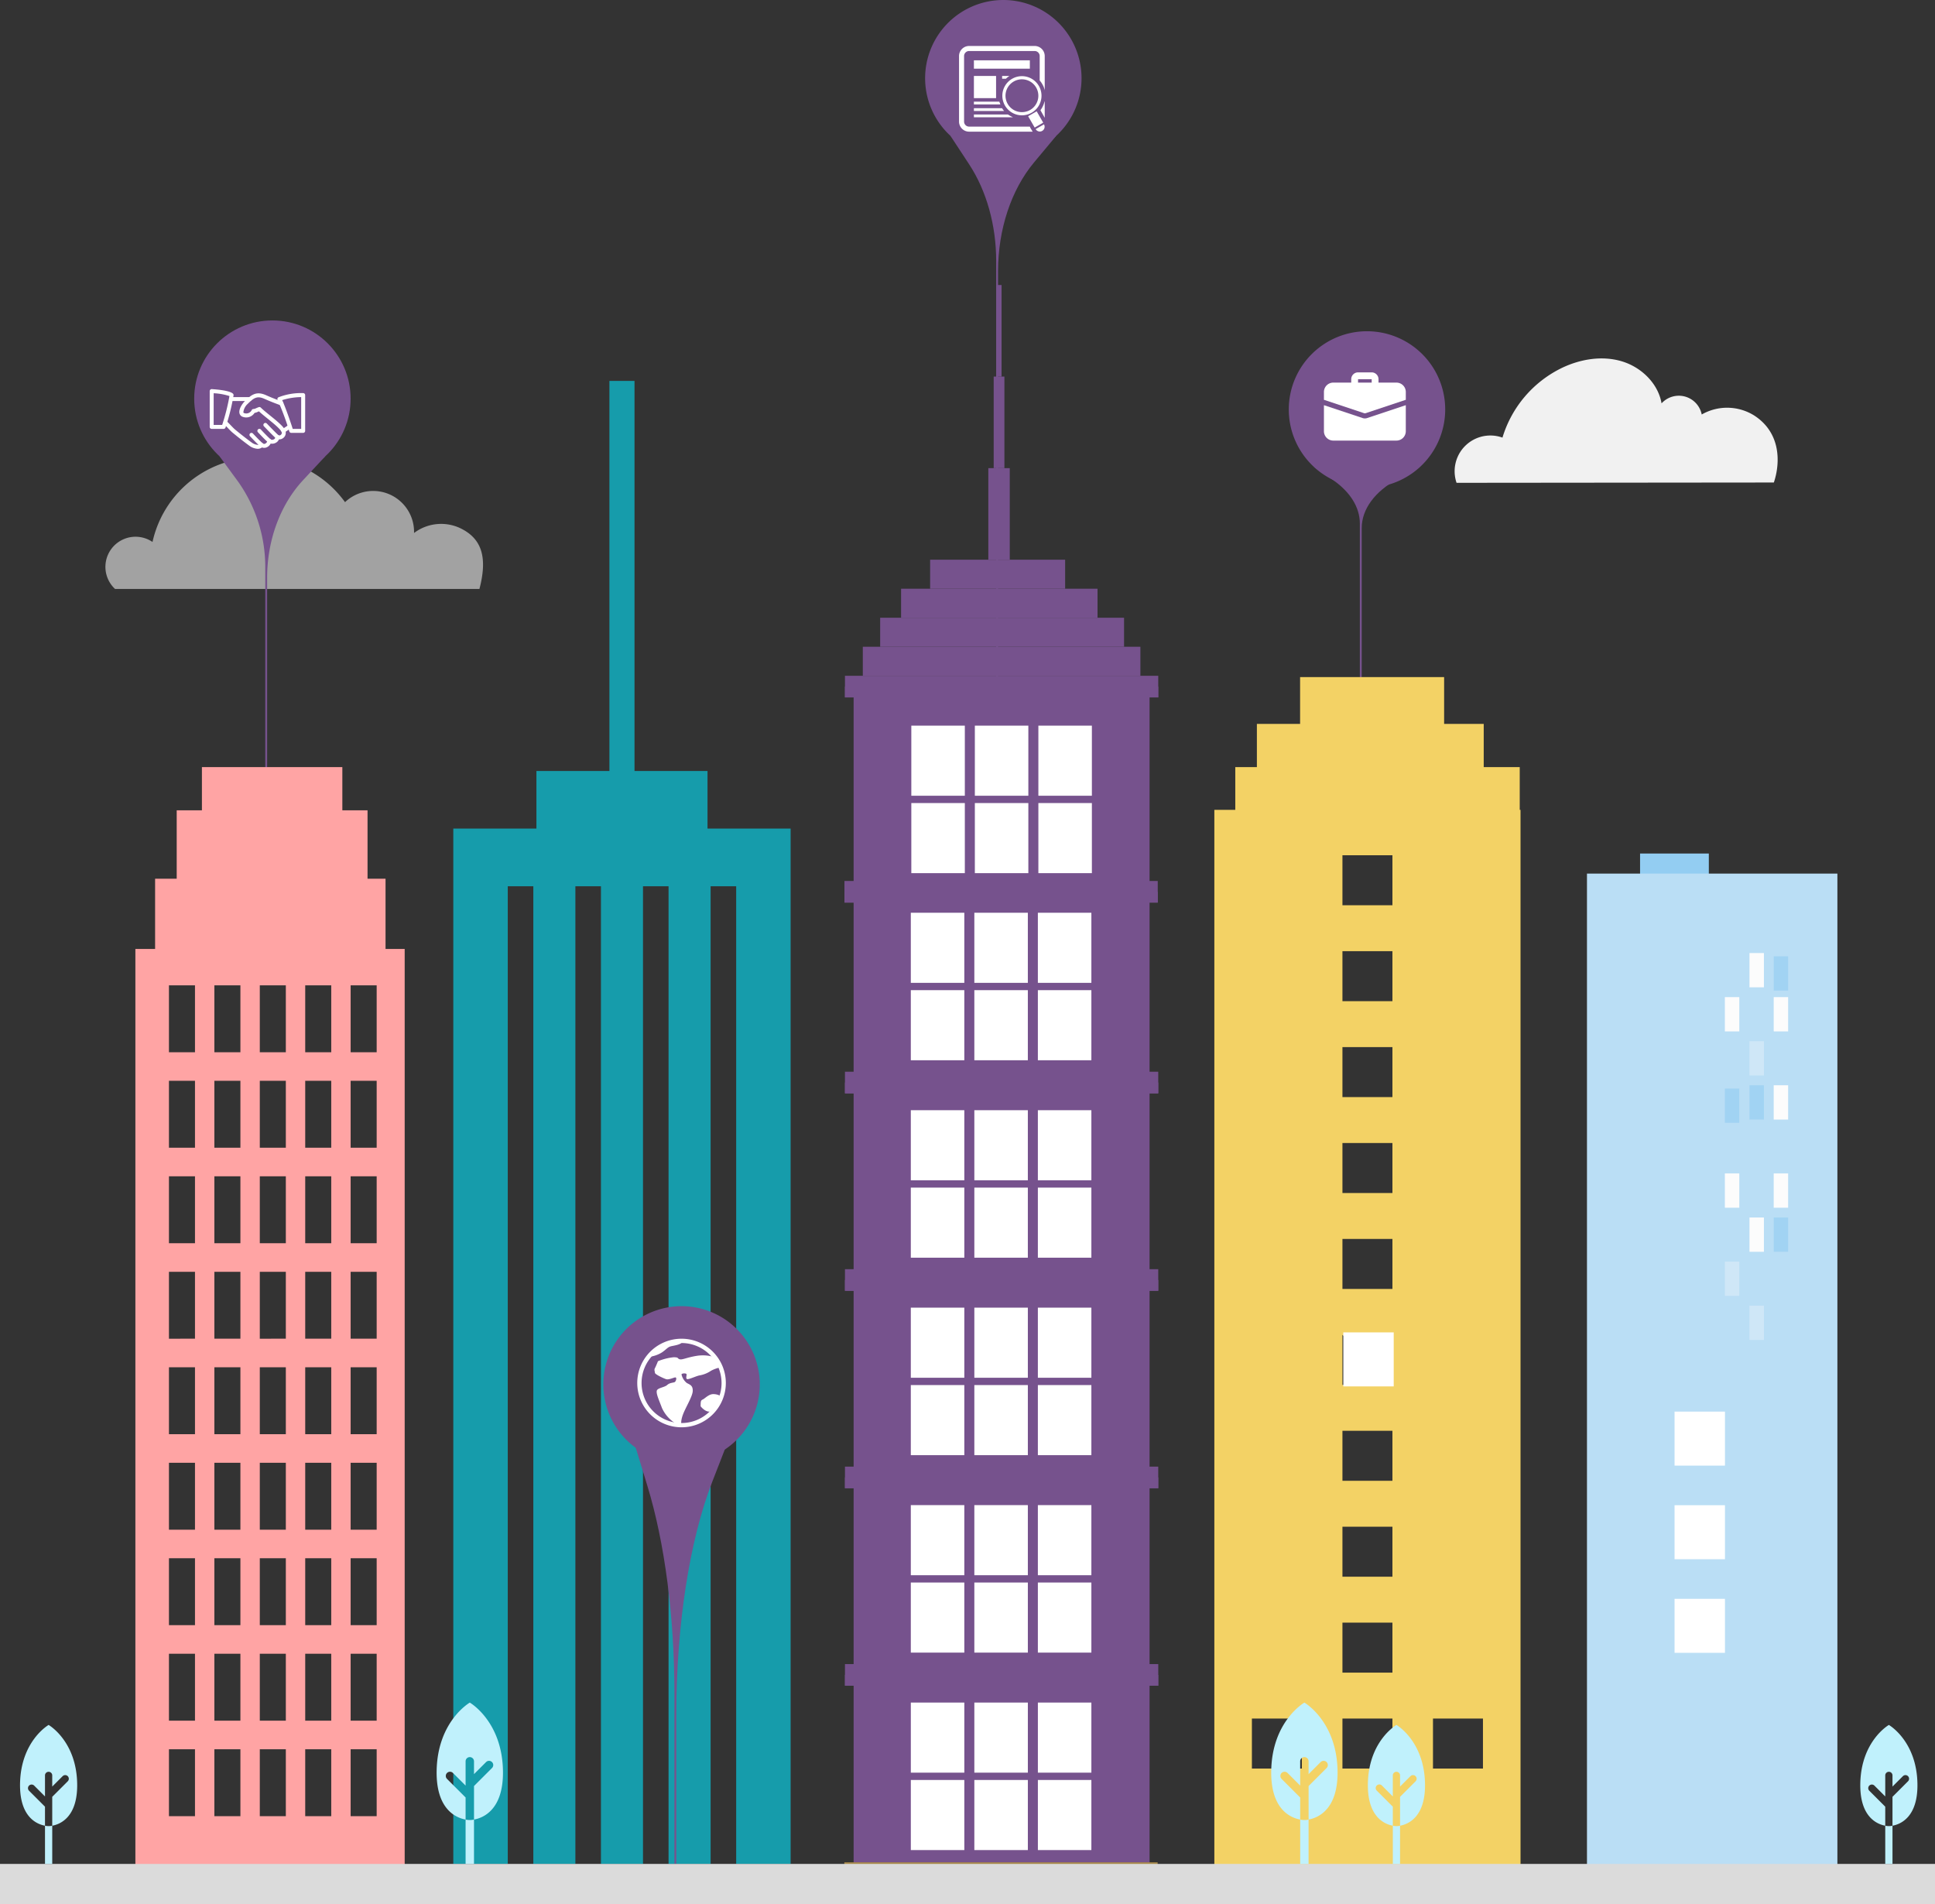 <svg xmlns="http://www.w3.org/2000/svg" width="537.411" height="528.893" viewBox="0 0 537.411 528.893"><rect x="0" y="0" width="537.411" height="528.893" fill="#333333" stroke="none"/><g transform="translate(-712.922 -2747.945)"><g transform="translate(1138.75 2937)"><g transform="translate(14.924 48)"><rect width="19.097" height="147.687" transform="translate(14.746)" fill="#93cdf2"/><rect width="69.551" height="275.411" transform="translate(0 5.575)" fill="#badef5"/><g transform="translate(38.298 27.641)"><rect width="4.005" height="9.521" transform="translate(6.84)" fill="#fcfcfc"/><rect width="4.005" height="9.521" transform="translate(13.566 0.907)" fill="#a1d3f3"/><rect width="4.005" height="9.521" transform="translate(0 12.242)" fill="#fcfcfc"/><rect width="4.005" height="9.521" transform="translate(13.566 12.242)" fill="#fcfcfc"/><rect width="4.005" height="9.521" transform="translate(6.84 24.484)" fill="#cfe7f7"/><rect width="4.005" height="9.521" transform="translate(0 37.632)" fill="#a1d3f3"/><rect width="4.005" height="9.521" transform="translate(6.84 36.725)" fill="#a1d3f3"/><rect width="4.005" height="9.521" transform="translate(13.566 36.725)" fill="#fcfcfc"/><rect width="4.005" height="9.521" transform="translate(0 61.209)" fill="#fcfcfc"/><rect width="4.005" height="9.521" transform="translate(13.566 61.209)" fill="#fcfcfc"/><rect width="4.005" height="9.521" transform="translate(6.84 73.451)" fill="#fcfcfc"/><rect width="4.005" height="9.521" transform="translate(13.566 73.451)" fill="#a1d3f3"/><rect width="4.005" height="9.521" transform="translate(0 85.693)" fill="#cfe7f7"/><rect width="4.005" height="9.521" transform="translate(6.84 97.935)" fill="#cfe7f7"/></g></g></g><g transform="translate(969.857 2747.945)"><path d="M141.7,119l5.2,7.922c4.834,7.366,7.51,16.928,7.51,26.843V273.528h.524V156.589c0-11.578,3.645-22.591,10-30.2l6.158-7.38Z" transform="translate(-134.675 -81.288)" fill="#76528d" fill-rule="evenodd"/><path d="M21.722,0A21.722,21.722,0,1,1,0,21.722,21.722,21.722,0,0,1,21.722,0Z" transform="translate(0 0)" fill="#76528d"/></g><g transform="translate(630.314 2805.849)"><rect width="82.194" height="334.904" transform="translate(319.687 135.583)" fill="#76528d"/><rect width="66.16" height="334.902" transform="translate(327.705 135.505)" fill="#76528d"/><g transform="translate(335.711 143.635)"><rect width="14.86" height="19.468" fill="#fff"/><g transform="translate(2.028 2.359)"><rect width="10.743" height="14.751" fill="#fff"/><path d="M334.626,127.908V141.79h10.743v-1.275C340.131,138.419,336.827,133.532,334.626,127.908Z" transform="translate(-334.625 -127.039)" fill="#fff"/></g><g transform="translate(17.644)"><rect width="14.858" height="19.468" fill="#fff"/><g transform="translate(2.029 2.359)"><rect width="10.742" height="14.751" fill="#fff"/><path d="M349.608,127.908V141.79H360.35v-1.275C355.113,138.419,351.808,133.532,349.608,127.908Z" transform="translate(-349.608 -127.039)" fill="#fff"/></g></g><g transform="translate(35.286)"><rect width="14.861" height="19.468" fill="#fff"/><g transform="translate(2.029 2.359)"><rect width="10.74" height="14.751" transform="translate(0)" fill="#fff"/><path d="M364.588,127.908V141.79h10.741v-1.275C370.093,138.419,366.789,133.532,364.588,127.908Z" transform="translate(-364.588 -127.039)" fill="#fff"/></g></g></g><g transform="translate(335.711 165.134)"><rect width="14.86" height="19.469" fill="#fff"/><g transform="translate(2.028 2.359)"><rect width="10.743" height="14.752" fill="#fff"/><path d="M334.626,146.163v13.882h10.743v-1.274C340.131,156.674,336.827,151.787,334.626,146.163Z" transform="translate(-334.625 -145.293)" fill="#fff"/></g><g transform="translate(17.644)"><rect width="14.858" height="19.469" fill="#fff"/><g transform="translate(2.029 2.359)"><rect width="10.742" height="14.752" fill="#fff"/><path d="M349.608,146.163v13.882H360.35v-1.274C355.113,156.674,351.808,151.787,349.608,146.163Z" transform="translate(-349.608 -145.293)" fill="#fff"/></g></g><g transform="translate(35.286)"><rect width="14.861" height="19.469" fill="#fff"/><g transform="translate(2.029 2.359)"><rect width="10.74" height="14.752" transform="translate(0)" fill="#fff"/><path d="M364.588,146.163v13.882h10.741v-1.274C370.093,156.674,366.789,151.787,364.588,146.163Z" transform="translate(-364.588 -145.293)" fill="#fff"/></g></g></g><g transform="translate(335.57 195.6)"><rect width="14.86" height="19.469" fill="#fff"/><g transform="translate(2.027 2.359)"><rect width="10.742" height="14.752" transform="translate(0.001)" fill="#fff"/><path d="M334.505,172.031v13.882h10.742v-1.274C340.011,182.542,336.706,177.655,334.505,172.031Z" transform="translate(-334.505 -171.161)" fill="#fff"/></g><g transform="translate(17.643)"><rect width="14.859" height="19.469" fill="#fff"/><g transform="translate(2.028 2.359)"><rect width="10.742" height="14.752" transform="translate(0)" fill="#fff"/><path d="M349.487,172.031v13.882h10.742v-1.274C354.993,182.542,351.688,177.655,349.487,172.031Z" transform="translate(-349.487 -171.161)" fill="#fff"/></g></g><g transform="translate(35.286)"><rect width="14.861" height="19.469" fill="#fff"/><g transform="translate(2.027 2.359)"><rect width="10.742" height="14.752" fill="#fff"/><path d="M364.467,172.031v13.882h10.741v-1.274C369.974,182.542,366.668,177.655,364.467,172.031Z" transform="translate(-364.467 -171.161)" fill="#fff"/></g></g></g><g transform="translate(335.57 217.099)"><rect width="14.86" height="19.469" fill="#fff"/><g transform="translate(2.027 2.359)"><rect width="10.742" height="14.751" transform="translate(0.001)" fill="#fff"/><path d="M334.505,190.285v13.882h10.742v-1.274C340.011,200.8,336.706,195.909,334.505,190.285Z" transform="translate(-334.505 -189.416)" fill="#fff"/></g><g transform="translate(17.643)"><rect width="14.859" height="19.469" fill="#fff"/><g transform="translate(2.028 2.359)"><rect width="10.742" height="14.751" transform="translate(0)" fill="#fff"/><path d="M349.487,190.285v13.882h10.742v-1.274C354.993,200.8,351.688,195.909,349.487,190.285Z" transform="translate(-349.487 -189.416)" fill="#fff"/></g></g><g transform="translate(35.286)"><rect width="14.861" height="19.469" fill="#fff"/><g transform="translate(2.027 2.359)"><rect width="10.742" height="14.751" fill="#fff"/><path d="M364.467,190.285v13.882h10.741v-1.274C369.974,200.8,366.668,195.909,364.467,190.285Z" transform="translate(-364.467 -189.416)" fill="#fff"/></g></g></g><g transform="translate(317.137 186.776)"><rect width="87.013" height="6.002" fill="#76528d"/><rect width="87.013" height="3.001" transform="translate(0 3)" fill="#76528d"/></g><g transform="translate(317.278 239.755)"><rect width="87.013" height="6.002" fill="#76528d"/><rect width="87.013" height="3.002" transform="translate(0 3)" fill="#76528d"/></g><g transform="translate(335.57 250.441)"><rect width="14.861" height="19.468" fill="#fff"/><g transform="translate(2.028 2.358)"><rect width="10.742" height="14.752" transform="translate(0)" fill="#fff"/><path d="M334.506,218.6v13.882h10.742V231.2C340.011,229.107,336.708,224.219,334.506,218.6Z" transform="translate(-334.506 -217.725)" fill="#fff"/></g><g transform="translate(17.643)"><rect width="14.859" height="19.468" fill="#fff"/><g transform="translate(2.028 2.358)"><rect width="10.742" height="14.752" transform="translate(0)" fill="#fff"/><path d="M349.487,218.6v13.882h10.742V231.2C354.993,229.107,351.688,224.219,349.487,218.6Z" transform="translate(-349.487 -217.725)" fill="#fff"/></g></g><g transform="translate(35.286)"><rect width="14.861" height="19.468" fill="#fff"/><g transform="translate(2.027 2.358)"><rect width="10.742" height="14.752" fill="#fff"/><path d="M364.467,218.6v13.882h10.741V231.2C369.974,229.107,366.668,224.219,364.467,218.6Z" transform="translate(-364.467 -217.725)" fill="#fff"/></g></g></g><g transform="translate(335.57 271.939)"><rect width="14.861" height="19.468" fill="#fff"/><g transform="translate(2.028 2.358)"><rect width="10.742" height="14.753" transform="translate(0)" fill="#fff"/><path d="M334.506,236.851v13.881h10.742v-1.274C340.011,247.361,336.708,242.475,334.506,236.851Z" transform="translate(-334.506 -235.979)" fill="#fff"/></g><g transform="translate(17.643)"><rect width="14.859" height="19.468" fill="#fff"/><g transform="translate(2.028 2.358)"><rect width="10.742" height="14.753" transform="translate(0)" fill="#fff"/><path d="M349.487,236.851v13.881h10.742v-1.274C354.993,247.361,351.688,242.475,349.487,236.851Z" transform="translate(-349.487 -235.979)" fill="#fff"/></g></g><g transform="translate(35.286)"><rect width="14.861" height="19.468" fill="#fff"/><g transform="translate(2.027 2.358)"><rect width="10.742" height="14.753" fill="#fff"/><path d="M364.467,236.851v13.881h10.741v-1.274C369.974,247.361,366.668,242.475,364.467,236.851Z" transform="translate(-364.467 -235.979)" fill="#fff"/></g></g></g><g transform="translate(317.279 294.596)"><rect width="87.012" height="6.001" fill="#76528d"/><rect width="87.012" height="3.001" transform="translate(0 3)" fill="#76528d"/></g><g transform="translate(335.57 305.28)"><rect width="14.861" height="19.469" fill="#fff"/><g transform="translate(2.028 2.359)"><rect width="10.742" height="14.752" transform="translate(0)" fill="#fff"/><path d="M334.506,265.161v13.881h10.742v-1.274C340.011,275.671,336.708,270.785,334.506,265.161Z" transform="translate(-334.506 -264.29)" fill="#fff"/></g><g transform="translate(17.643)"><rect width="14.861" height="19.469" fill="#fff"/><g transform="translate(2.028 2.359)"><rect width="10.742" height="14.752" transform="translate(0)" fill="#fff"/><path d="M349.487,265.161v13.881h10.742v-1.274C354.994,275.671,351.688,270.785,349.487,265.161Z" transform="translate(-349.487 -264.29)" fill="#fff"/></g></g><g transform="translate(35.286)"><rect width="14.861" height="19.469" fill="#fff"/><g transform="translate(2.028 2.359)"><rect width="10.742" height="14.752" transform="translate(0)" fill="#fff"/><path d="M364.468,265.161v13.881H375.21v-1.274C369.974,275.671,366.669,270.785,364.468,265.161Z" transform="translate(-364.468 -264.29)" fill="#fff"/></g></g></g><g transform="translate(335.57 326.781)"><rect width="14.861" height="19.468" fill="#fff"/><g transform="translate(2.028 2.358)"><rect width="10.742" height="14.751" transform="translate(0)" fill="#fff"/><path d="M334.506,283.415V297.3h10.742v-1.273C340.011,293.926,336.708,289.039,334.506,283.415Z" transform="translate(-334.506 -282.546)" fill="#fff"/></g><g transform="translate(17.643)"><rect width="14.861" height="19.468" fill="#fff"/><g transform="translate(2.028 2.358)"><rect width="10.742" height="14.751" transform="translate(0)" fill="#fff"/><path d="M349.487,283.415V297.3h10.742v-1.273C354.994,293.926,351.688,289.039,349.487,283.415Z" transform="translate(-349.487 -282.546)" fill="#fff"/></g></g><g transform="translate(35.286)"><rect width="14.861" height="19.468" fill="#fff"/><g transform="translate(2.028 2.358)"><rect width="10.742" height="14.751" transform="translate(0)" fill="#fff"/><path d="M364.468,283.415V297.3H375.21v-1.273C369.974,293.926,366.669,289.039,364.468,283.415Z" transform="translate(-364.468 -282.546)" fill="#fff"/></g></g></g><g transform="translate(317.279 349.436)"><rect width="87.012" height="6.002" fill="#76528d"/><rect width="87.012" height="3.001" transform="translate(0 3.001)" fill="#76528d"/></g><g transform="translate(335.57 360.122)"><rect width="14.861" height="19.469" fill="#fff"/><g transform="translate(2.029 2.359)"><rect width="10.743" height="14.752" fill="#fff"/><path d="M334.507,311.725v13.882h10.742v-1.274C340.012,322.236,336.709,317.349,334.507,311.725Z" transform="translate(-334.507 -310.856)" fill="#fff"/></g><g transform="translate(17.643)"><rect width="14.861" height="19.469" fill="#fff"/><g transform="translate(2.028 2.359)"><rect width="10.742" height="14.752" transform="translate(0)" fill="#fff"/><path d="M349.487,311.725v13.882h10.742v-1.274C354.994,322.236,351.688,317.349,349.487,311.725Z" transform="translate(-349.487 -310.856)" fill="#fff"/></g></g><g transform="translate(35.286)"><rect width="14.861" height="19.469" fill="#fff"/><g transform="translate(2.028 2.359)"><rect width="10.742" height="14.752" transform="translate(0)" fill="#fff"/><path d="M364.468,311.725v13.882H375.21v-1.274C369.974,322.236,366.669,317.349,364.468,311.725Z" transform="translate(-364.468 -310.856)" fill="#fff"/></g></g></g><g transform="translate(335.57 381.62)"><rect width="14.861" height="19.469" fill="#fff"/><g transform="translate(2.029 2.359)"><rect width="10.743" height="14.752" fill="#fff"/><path d="M334.507,329.978v13.884h10.742v-1.275C340.012,340.492,336.709,335.6,334.507,329.978Z" transform="translate(-334.507 -329.11)" fill="#fff"/></g><g transform="translate(17.643)"><rect width="14.861" height="19.469" fill="#fff"/><g transform="translate(2.028 2.359)"><rect width="10.742" height="14.752" transform="translate(0)" fill="#fff"/><path d="M349.487,329.978v13.884h10.742v-1.275C354.994,340.492,351.688,335.6,349.487,329.978Z" transform="translate(-349.487 -329.11)" fill="#fff"/></g></g><g transform="translate(35.286)"><rect width="14.861" height="19.469" fill="#fff"/><g transform="translate(2.028 2.359)"><rect width="10.742" height="14.752" transform="translate(0)" fill="#fff"/><path d="M364.468,329.978v13.884H375.21v-1.275C369.974,340.492,366.669,335.6,364.468,329.978Z" transform="translate(-364.468 -329.11)" fill="#fff"/></g></g></g><g transform="translate(317.279 404.277)"><rect width="87.014" height="6.002" fill="#76528d"/><rect width="87.014" height="3.001" transform="translate(0 3)" fill="#76528d"/></g><g transform="translate(335.572 414.962)"><rect width="14.86" height="19.468" fill="#fff"/><g transform="translate(2.028 2.358)"><rect width="10.743" height="14.752" fill="#fff"/><path d="M334.507,358.289v13.883h10.742V370.9C340.012,368.8,336.709,363.913,334.507,358.289Z" transform="translate(-334.507 -357.419)" fill="#fff"/></g><g transform="translate(17.642)"><rect width="14.861" height="19.468" fill="#fff"/><g transform="translate(2.028 2.358)"><rect width="10.742" height="14.752" transform="translate(0)" fill="#fff"/><path d="M349.487,358.289v13.883h10.742V370.9C354.994,368.8,351.688,363.913,349.487,358.289Z" transform="translate(-349.487 -357.419)" fill="#fff"/></g></g><g transform="translate(35.288)"><rect width="14.858" height="19.468" fill="#fff"/><g transform="translate(2.027 2.358)"><rect width="10.743" height="14.752" transform="translate(0)" fill="#fff"/><path d="M364.469,358.289v13.883h10.743V370.9C369.975,368.8,366.67,363.913,364.469,358.289Z" transform="translate(-364.469 -357.419)" fill="#fff"/></g></g></g><g transform="translate(335.572 436.462)"><rect width="14.86" height="19.467" fill="#fff"/><g transform="translate(2.028 2.357)"><rect width="10.743" height="14.753" fill="#fff"/><path d="M334.507,376.545v13.882h10.742v-1.275C340.012,387.055,336.709,382.169,334.507,376.545Z" transform="translate(-334.507 -375.674)" fill="#fff"/></g><g transform="translate(17.642)"><rect width="14.861" height="19.467" fill="#fff"/><g transform="translate(2.028 2.357)"><rect width="10.742" height="14.753" transform="translate(0)" fill="#fff"/><path d="M349.487,376.545v13.882h10.742v-1.275C354.994,387.055,351.688,382.169,349.487,376.545Z" transform="translate(-349.487 -375.674)" fill="#fff"/></g></g><g transform="translate(35.288)"><rect width="14.858" height="19.467" fill="#fff"/><g transform="translate(2.027 2.357)"><rect width="10.743" height="14.753" transform="translate(0)" fill="#fff"/><path d="M364.469,376.545v13.882h10.743v-1.275C369.975,387.055,366.67,382.169,364.469,376.545Z" transform="translate(-364.469 -375.674)" fill="#fff"/></g></g></g><g transform="translate(317.107 459.327)"><rect width="87.013" height="11.179" fill="#a88a4c"/><rect width="87.013" height="5.589" transform="translate(0 5.59)" fill="#826c3b"/></g><g transform="translate(317.279 129.79)"><rect width="87.012" height="6.001" transform="translate(0 0)" fill="#76528d"/><rect width="87.012" height="3.002" transform="translate(0 3)" fill="#76528d"/></g><rect width="77.093" height="8.061" transform="translate(322.238 121.729)" fill="#76528d"/><rect width="67.738" height="8.061" transform="translate(327.057 113.668)" fill="#76528d"/><rect width="54.56" height="8.06" transform="translate(332.867 105.608)" fill="#76528d"/><rect width="37.495" height="8.061" transform="translate(340.935 97.547)" fill="#76528d"/><rect width="5.953" height="25.432" transform="translate(357.1 72.115)" fill="#76528d"/><rect width="2.977" height="25.43" transform="translate(358.588 46.685)" fill="#76528d"/><rect width="1.395" height="25.432" transform="translate(359.379 21.253)" fill="#76528d"/></g><g transform="translate(1070.857 2839.945)"><path d="M141.7,119l5.2,3.571c4.834,3.32,7.51,7.63,7.51,12.1v53.978h.524V135.944c0-5.218,3.645-10.182,10-13.614L171.092,119Z" transform="translate(-134.675 -81.288)" fill="#76528d" fill-rule="evenodd"/><path d="M21.722,0A21.722,21.722,0,1,1,0,21.722,21.722,21.722,0,0,1,21.722,0Z" transform="translate(0 0)" fill="#76528d"/></g><path d="M273.141,154.63V450.411h85.034V154.63ZM297.451,420.9H283.57V407.014h13.881Zm0-26.641H283.57V380.374h13.881Zm0-26.641H283.57V353.733h13.881Zm0-26.64H283.57V327.093h13.881Zm0-26.641H283.57V300.452h13.881Zm0-26.64H283.57V273.812h13.881Zm0-26.641H283.57V247.171h13.881Zm0-26.641H283.57V220.531h13.881Zm0-26.64H283.57V193.89h13.881Zm0-26.641H283.57V167.25h13.881ZM322.6,420.9H308.717V407.014H322.6Zm0-26.641H308.717V380.374H322.6Zm0-26.641H308.717V353.733H322.6Zm0-26.64H308.717V327.093H322.6Zm0-26.641H308.717V300.452Zm0-26.64H308.717V273.812H322.6Zm0-26.641H308.717V247.171H322.6Zm0-26.641H308.717V220.531H322.6Zm0-26.64H308.717V193.89H322.6Zm0-26.641H308.717V167.25H322.6ZM347.745,420.9H333.863V407.014h13.881Zm0-26.641H333.863V380.374h13.881Zm0-26.641H333.863V353.733h13.881Zm0-26.64H333.863V327.093h13.881Zm0-26.641H333.863V300.452h13.881Zm0-26.64H333.863V273.812h13.881Zm0-26.641H333.863V247.171h13.881Zm0-26.641H333.863V220.531h13.881Zm0-26.64H333.863V193.89h13.881Zm0-26.641H333.863V167.25h13.881Z" transform="translate(777.044 2818.232)" fill="#f3d265"/><path d="M201.022,190.857V174.875h-20.28V66.529h-6.967V174.875H153.5v15.983H130.414v287.56h15.128V206.887h7.1v271.53h11.681V206.887h7.1v271.53H183.1V206.887h7.1v271.53h11.681V206.887h7.1v271.53H224.1V190.857Z" transform="translate(708.402 2787.207)" fill="#169cab"/><path d="M67.546,184.2V441.47H142.34V184.2ZM84.1,425.048H76.869V406.463H84.1Zm0-26.521H76.869V379.941H84.1Zm0-26.521H76.869V353.42H84.1Zm0-26.521H76.869V326.9H84.1Zm0-26.521H76.869V300.378H84.1Zm0-26.521H76.869V273.857H84.1Zm0-26.521H76.869V247.336H84.1Zm0-26.521H76.869V220.814H84.1Zm0-26.521H76.869V194.292H84.1ZM96.714,425.048h-7.23V406.463h7.23Zm0-26.521h-7.23V379.941h7.23Zm0-26.521h-7.23V353.42h7.23Zm0-26.521h-7.23V326.9h7.23Zm0-26.521h-7.23V300.378h7.23Zm0-26.521h-7.23V273.857h7.23Zm0-26.521h-7.23V247.336h7.23Zm0-26.521h-7.23V220.814h7.23Zm0-26.521h-7.23V194.292h7.23ZM109.33,425.048H102.1V406.463h7.231Zm0-26.521H102.1V379.941h7.231Zm0-26.521H102.1V353.42h7.231Zm0-26.521H102.1V326.9h7.231Zm0-26.521H102.1V300.378h7.231Zm0-26.521H102.1V273.857h7.231Zm0-26.521H102.1V247.336h7.231Zm0-26.521H102.1V220.814h7.231Zm0-26.521H102.1V194.292h7.231Zm12.614,212.169h-7.23V406.463h7.23Zm0-26.521h-7.23V379.941h7.23Zm0-26.521h-7.23V353.42h7.23Zm0-26.521h-7.23V326.9h7.23Zm0-26.521h-7.23V300.378h7.23Zm0-26.521h-7.23V273.857h7.23Zm0-26.521h-7.23V247.336h7.23Zm0-26.521h-7.23V220.814h7.23Zm0-26.521h-7.23V194.292h7.23ZM134.56,425.048h-7.231V406.463h7.231Zm0-26.521h-7.231V379.941h7.231Zm0-26.521h-7.231V353.42h7.231Zm0-26.521h-7.231V326.9h7.231Zm0-26.521h-7.231V300.378h7.231Zm0-26.521h-7.231V273.857h7.231Zm0-26.521h-7.231V247.336h7.231Zm0-26.521h-7.231V220.814h7.231Zm0-26.521h-7.231V194.292h7.231Z" transform="translate(682.976 2827.312)" fill="#ffa4a4"/><path d="M0,0H537.411V11.214H0Z" transform="translate(712.922 3265.624)" fill="#dbdbdb"/><path d="M426.459,140.9c1.8-5.332,2.058-13.763-5.466-18.617a14.184,14.184,0,0,0-14.564-.274,6.486,6.486,0,0,0-11.153-3.093c-.963-5.566-5.65-10.067-11.063-11.682s-11.366-.641-16.476,1.77a31.693,31.693,0,0,0-16.649,19.427,9.927,9.927,0,0,0-12.751,12.554Z" transform="translate(779.116 2741.056)" fill="#f1f1f1"/><path d="M66.22,118.893a8.37,8.37,0,0,1,10.411-13.047A29.916,29.916,0,0,1,130.1,94.79a11.36,11.36,0,0,1,19.168,8.562,12.475,12.475,0,0,1,13.649-.916c5.318,2.951,6.709,8.077,4.512,16.456Z" transform="translate(678.648 2792.623)" fill="#e8e8e8" opacity="0.61"/><g transform="translate(718.486 3227.026)"><path d="M53.072,376.42V365.809a4.708,4.708,0,0,1-2.011,0V376.42Z" transform="translate(-44.128 -337.822)" fill="#c0f1fc"/><path d="M53.829,344.936s-7.746,4.427-7.935,16.355c-.147,9.321,4.768,11.236,6.929,11.631v-5.284l-4.429-4.429a1.006,1.006,0,0,1,1.423-1.423l3.006,3.008v-5.811a1.006,1.006,0,1,1,2.011,0v3.069l2.887-2.888a1.006,1.006,0,1,1,1.423,1.423L54.834,364.9v8.026c2.16-.4,7.075-2.309,6.928-11.631C61.573,349.363,53.829,344.936,53.829,344.936Z" transform="translate(-45.891 -344.936)" fill="#c0f1fc"/></g><g transform="translate(1092.822 3227.026)"><path d="M332.258,376.42V365.809a4.708,4.708,0,0,1-2.011,0V376.42Z" transform="translate(-323.316 -337.822)" fill="#c0f1fc"/><path d="M333.014,344.936s-7.746,4.427-7.934,16.355c-.149,9.321,4.767,11.236,6.928,11.631v-5.284l-4.429-4.429A1.006,1.006,0,1,1,329,361.787l3.006,3.008v-5.811a1.006,1.006,0,1,1,2.011,0v3.069l2.887-2.888a1.006,1.006,0,1,1,1.423,1.423L334.02,364.9v8.026c2.161-.4,7.077-2.309,6.929-11.631C340.76,349.363,333.014,344.936,333.014,344.936Z" transform="translate(-325.078 -344.936)" fill="#c0f1fc"/></g><g transform="translate(1229.583 3227.026)"><path d="M407.408,376.42V365.809a4.708,4.708,0,0,1-2.011,0V376.42Z" transform="translate(-398.464 -337.822)" fill="#c0f1fc"/><path d="M408.165,344.936s-7.746,4.427-7.935,16.355c-.148,9.321,4.768,11.236,6.929,11.631v-5.284l-4.429-4.429a1.006,1.006,0,0,1,1.423-1.423l3.006,3.008v-5.811a1.006,1.006,0,1,1,2.011,0v3.069l2.887-2.888a1.006,1.006,0,1,1,1.423,1.423L409.17,364.9v8.026c2.161-.4,7.077-2.309,6.929-11.631C415.911,349.363,408.165,344.936,408.165,344.936Z" transform="translate(-400.227 -344.936)" fill="#c0f1fc"/></g><g transform="translate(834.186 3220.821)"><path d="M140.517,376.854V364.537a5.467,5.467,0,0,1-2.334,0v12.317Z" transform="translate(-130.136 -332.051)" fill="#c0f1fc"/><path d="M141.395,340.308s-8.99,5.141-9.21,18.986c-.17,10.819,5.535,13.042,8.043,13.5V366.66l-5.141-5.139a1.168,1.168,0,1,1,1.651-1.652l3.49,3.49v-6.746a1.167,1.167,0,0,1,2.334,0v3.563l3.351-3.351a1.167,1.167,0,1,1,1.651,1.651l-5,5v9.317c2.509-.458,8.214-2.68,8.042-13.5C150.386,345.449,141.395,340.308,141.395,340.308Z" transform="translate(-132.181 -340.308)" fill="#c0f1fc"/></g><g transform="translate(1065.976 3220.821)"><path d="M313.39,376.854V364.537a5.467,5.467,0,0,1-2.334,0v12.317Z" transform="translate(-303.01 -332.051)" fill="#c0f1fc"/><path d="M314.269,340.308s-8.99,5.141-9.21,18.986c-.172,10.819,5.533,13.042,8.042,13.5V366.66l-5.139-5.139a1.168,1.168,0,1,1,1.651-1.652l3.489,3.49v-6.746a1.167,1.167,0,0,1,2.334,0v3.563l3.352-3.351a1.167,1.167,0,0,1,1.651,1.651l-5,5v9.317c2.509-.458,8.215-2.68,8.044-13.5C323.259,345.449,314.269,340.308,314.269,340.308Z" transform="translate(-305.055 -340.308)" fill="#c0f1fc"/></g><g transform="translate(766.857 2836.945)"><path d="M141.7,119l5.2,7.1a40.974,40.974,0,0,1,7.51,24.064V257.528h.524V152.7c0-10.379,3.645-20.252,10-27.077L171.092,119Z" transform="translate(-134.675 -81.288)" fill="#76528d" fill-rule="evenodd"/><circle cx="21.722" cy="21.722" r="21.722" transform="translate(0 0)" fill="#76528d"/></g><g transform="translate(771.165 2856.021)"><g transform="translate(3.864 1.173)"><g transform="translate(0 0)"><path d="M91.708,128.845c-.52-1.085-2.381-2.59-4.179-4.045-1-.811-1.951-1.577-2.555-2.181a.552.552,0,0,0-.578-.129c-.372.135-.6.239-.783.319a1.826,1.826,0,0,1-.741.2.552.552,0,0,0-.4.242,1.689,1.689,0,0,1-2.129.887c-.172-.057-.2-.131-.22-.2a3.651,3.651,0,0,1,1.22-2.368c1.795-1.8,2.72-2.245,4.675-1.372,2.218.992,4.44,1.768,4.462,1.776a.553.553,0,1,0,.363-1.044c-.022-.008-2.2-.769-4.374-1.742-2.533-1.132-3.922-.387-5.907,1.6-.755.755-1.782,2.284-1.516,3.405a1.366,1.366,0,0,0,.949,1,2.764,2.764,0,0,0,3.244-1.111,2.788,2.788,0,0,0,.829-.263c.1-.046.225-.1.387-.166.632.593,1.484,1.283,2.382,2.009,1.624,1.313,3.465,2.8,3.879,3.664a.647.647,0,0,1-.165.829.609.609,0,0,1-.68.134.552.552,0,0,0-.863.514.667.667,0,0,1-.423.622.848.848,0,0,1-.86.02.552.552,0,0,0-.927.352,1.049,1.049,0,0,1-.652.846.582.582,0,0,1-.634-.1.559.559,0,0,0-.5-.128.551.551,0,0,0-.388.348c-.021.055-.068.188-.585.188a3.18,3.18,0,0,1-1.353-.463c-.388-.255-2.819-2.069-4.918-3.827-.295-.249-.805-.781-1.256-1.251-.4-.417-.765-.8-.953-.955a.553.553,0,1,0-.713.844c.171.145.5.495.868.876.493.515,1,1.047,1.344,1.334,2.057,1.722,4.528,3.581,5.021,3.9a4.237,4.237,0,0,0,1.96.643,1.9,1.9,0,0,0,1.254-.369,1.719,1.719,0,0,0,1.256-.013,2.175,2.175,0,0,0,1.15-1.061,2.136,2.136,0,0,0,1.386-.2,1.874,1.874,0,0,0,.922-.963,1.806,1.806,0,0,0,1.267-.454A1.756,1.756,0,0,0,91.708,128.845Z" transform="translate(-74.642 -118.658)" fill="#fff"/></g></g><g transform="translate(5.522 2.209)"><g transform="translate(0 0)"><path d="M112.188,138.663h-4.97a.552.552,0,1,0,0,1.1h4.97a.552.552,0,1,0,0-1.1Z" transform="translate(-106.666 -138.663)" fill="#fff"/></g></g><g transform="translate(19.923 9.939)"><g transform="translate(0 0)"><path d="M387.436,288.222a.551.551,0,0,0-.767-.15l-1.615,1.085a.552.552,0,0,0,.616.917l1.615-1.085A.553.553,0,0,0,387.436,288.222Z" transform="translate(-384.811 -287.977)" fill="#fff"/></g></g><g transform="translate(14.911 9.387)"><g transform="translate(0 0)"><path d="M292.224,280.75c-.4-.311-2.164-2.122-3.257-3.262a.552.552,0,0,0-.8.764c.284.3,2.788,2.906,3.37,3.365a.55.55,0,0,0,.341.118.558.558,0,0,0,.435-.211A.552.552,0,0,0,292.224,280.75Z" transform="translate(-288.016 -277.317)" fill="#fff"/></g></g><g transform="translate(13.254 11.045)"><g transform="translate(0 0)"><path d="M259.664,312.219c-.662-.529-2.324-2.3-2.7-2.7a.553.553,0,1,0-.814.748c.02.021,2,2.163,2.823,2.819a.552.552,0,0,0,.69-.863Z" transform="translate(-256.005 -309.337)" fill="#fff"/></g></g><g transform="translate(11.045 12.148)"><g transform="translate(0 0)"><path d="M217.013,333.535c-.788-.664-2.4-2.379-2.714-2.716a.552.552,0,1,0-.807.754c.453.485,1.995,2.12,2.809,2.807a.553.553,0,1,0,.712-.845Z" transform="translate(-213.343 -330.644)" fill="#fff"/></g></g><g transform="translate(0 0)"><path d="M6.455,97.259C5.508,96.362,1.723,96.072.585,96A.552.552,0,0,0,0,96.555v9.94a.552.552,0,0,0,.552.552H3.866a.552.552,0,0,0,.525-.381,57.9,57.9,0,0,0,2.234-8.96A.549.549,0,0,0,6.455,97.259Zm-2.992,8.685H1.1v-8.8a16.778,16.778,0,0,1,4.386.783A57.948,57.948,0,0,1,3.463,105.943Z" transform="translate(0 -96.003)" fill="#fff"/></g><g transform="translate(18.796 1.104)"><g transform="translate(0 0)"><path d="M370.206,117.33a17.233,17.233,0,0,0-6.842,1.156.549.549,0,0,0-.295.344.557.557,0,0,0,.061.448,73.423,73.423,0,0,1,3.231,8.691.552.552,0,0,0,.532.405h3.313a.552.552,0,0,0,.552-.552v-9.94A.552.552,0,0,0,370.206,117.33Zm-.552,9.94h-2.348c-.524-1.705-2.07-6.152-2.932-7.99a17.987,17.987,0,0,1,5.281-.839Z" transform="translate(-363.046 -117.33)" fill="#fff"/></g></g></g><g transform="translate(871.772 3102.002)"><path d="M347.618,250.161l5.2,17.007c4.836,15.81,7.51,36.341,7.51,57.625v47.33h.525V330.847c0-24.852,3.645-48.5,10-64.841l6.156-15.844Z" transform="translate(-331.872 -208.555)" fill="#76528d" fill-rule="evenodd"/><path d="M21.722,0A21.722,21.722,0,1,1,0,21.722,21.722,21.722,0,0,1,21.722,0Z" transform="translate(0 34.571) rotate(-52.727)" fill="#76528d"/><g transform="translate(18.146 17.765)"><path d="M361.792,252.306a12.3,12.3,0,1,1,12.295-12.3A12.31,12.31,0,0,1,361.792,252.306Zm0-23.4A11.108,11.108,0,1,0,372.9,240.01,11.12,11.12,0,0,0,361.792,228.9Z" transform="translate(-349.497 -227.714)" fill="#fff"/><path d="M354.2,232.953a16.03,16.03,0,0,1,4.326-1.1c1.574,0,.955.318,1.686.552s1.967-.5,4.777-.946a10.692,10.692,0,0,1,5.03.4l1.6,2.8a9.209,9.209,0,0,0-2.7.957,8.068,8.068,0,0,1-3.09,1.262c-.9.143-2.641,1.008-3.372,1.052s-.169-1.134-.337-1.415-1.489-.225-1.363.169a4.224,4.224,0,0,0,1.475,2.33c.9.48,1.686.7,1.63,2.22s-2.023,4.61-2.754,6.633-.351,2.849-.351,2.849l-1.169-.19a9.863,9.863,0,0,1-4.267-4.57c-.9-2.374-1.574-3.825-1.461-4.722s2.134-.967,2.921-1.691,1.911-.554,2.192-.892.45-1.012.169-1.18-1.856.741-2.7.46-3.083-1.359-3.083-1.752-.281-.8,0-1.3S354.2,232.953,354.2,232.953Z" transform="translate(-348.462 -226.714)" fill="#fff"/><path d="M363.27,243.132c0-1.428.056-1.645.618-1.9s1.629-1.468,2.865-1.48a4,4,0,0,1,2.083.55s-.791,3.428-2.42,4.159S363.27,243.132,363.27,243.132Z" transform="translate(-345.679 -224.377)" fill="#fff"/><path d="M352.359,232.447a8.341,8.341,0,0,0,3.2-1.18c1.4-.955,1.572-1.517,2.7-1.742s2.391-.469,2.74-.955C361,228.569,355.035,228.1,352.359,232.447Z" transform="translate(-348.704 -227.481)" fill="#fff"/></g></g><g transform="translate(979.277 2760.713)"><path d="M19.665,6.3H4.129V3.989H19.666V6.3ZM4.129,14.487h6.159V8.328H4.129Zm0,3.569h8.4a3.086,3.086,0,0,1-.56-.77H4.129Zm0-1.819h7.348c-.07-.28-.21-.489-.28-.77H4.129ZM13.017,9.1a5.277,5.277,0,0,1,.98-.77h-2.03V9.1ZM4.129,19.806H14.977a13.757,13.757,0,0,1-1.4-.77H4.129v.77Zm19.6-4.339a6.786,6.786,0,0,1-1.12,2.379l1.19,2.1V15.257A.259.259,0,0,1,23.725,15.467Zm-3.919,7.279-.14-.35H2.8A1.4,1.4,0,0,1,1.4,21V2.8A1.4,1.4,0,0,1,2.8,1.4H21a1.4,1.4,0,0,1,1.4,1.4V9.588a4.972,4.972,0,0,1,.7.981,5.4,5.4,0,0,1,.7,1.751V2.8A2.806,2.806,0,0,0,21,0H2.8A2.808,2.808,0,0,0,0,2.8V21a2.808,2.808,0,0,0,2.8,2.8H20.435l-.07-.14Zm-7.069-6.229a5.438,5.438,0,1,1,9.448-5.389,5.438,5.438,0,1,1-9.448,5.389Zm7,1.26a4.562,4.562,0,1,0-6.229-1.68A4.576,4.576,0,0,0,19.736,17.776Zm1.82.369L19.192,19.51l1.819,3.152L23.375,21.3Zm-.28,4.949a1.332,1.332,0,1,0,2.309-1.33Z" fill="#fff"/></g><g transform="translate(1080.621 2851.367)"><path d="M14.631,6.263a.948.948,0,0,1-.947-.947V3.895H9.895V5.316A.947.947,0,1,1,8,5.316V3.895A1.9,1.9,0,0,1,9.895,2h3.789a1.9,1.9,0,0,1,1.895,1.895V5.316A.948.948,0,0,1,14.631,6.263Z" transform="translate(-0.421 -2)" fill="#fff"/><path d="M12.041,15.182a1.951,1.951,0,0,1-.673.114,2.076,2.076,0,0,1-.729-.133L0,11.62v7.228a2.6,2.6,0,0,0,2.605,2.605H20.131a2.6,2.6,0,0,0,2.605-2.605V11.62Z" transform="translate(0 -2.507)" fill="#fff"/><path d="M22.736,7.605V9.775L11.6,13.488a.7.7,0,0,1-.455,0L0,9.775V7.605A2.6,2.6,0,0,1,2.605,5H20.131A2.6,2.6,0,0,1,22.736,7.605Z" transform="translate(0 -2.158)" fill="#fff"/></g><rect width="23" height="238" transform="translate(1058 2978)" fill="#f3d265"/><rect width="23" height="238" transform="translate(1104 2978)" fill="#f3d265"/><rect width="79" height="16" transform="translate(1056 2961)" fill="#f3d265"/><rect width="63" height="16" transform="translate(1062 2949)" fill="#f3d265"/><rect width="40" height="16" transform="translate(1074 2936)" fill="#f3d265"/><rect width="64" height="24" transform="translate(756 2992)" fill="#ffa4a4"/><rect width="53" height="24" transform="translate(762 2973)" fill="#ffa4a4"/><rect width="39" height="24" transform="translate(769 2961)" fill="#ffa4a4"/><rect width="14" height="15" transform="translate(1178 3140)" fill="#fff"/><rect width="14" height="15" transform="translate(1086 3118)" fill="#fff"/><rect width="14" height="15" transform="translate(1178 3166)" fill="#fff"/><rect width="14" height="15" transform="translate(1178 3192)" fill="#fff"/></g></svg>